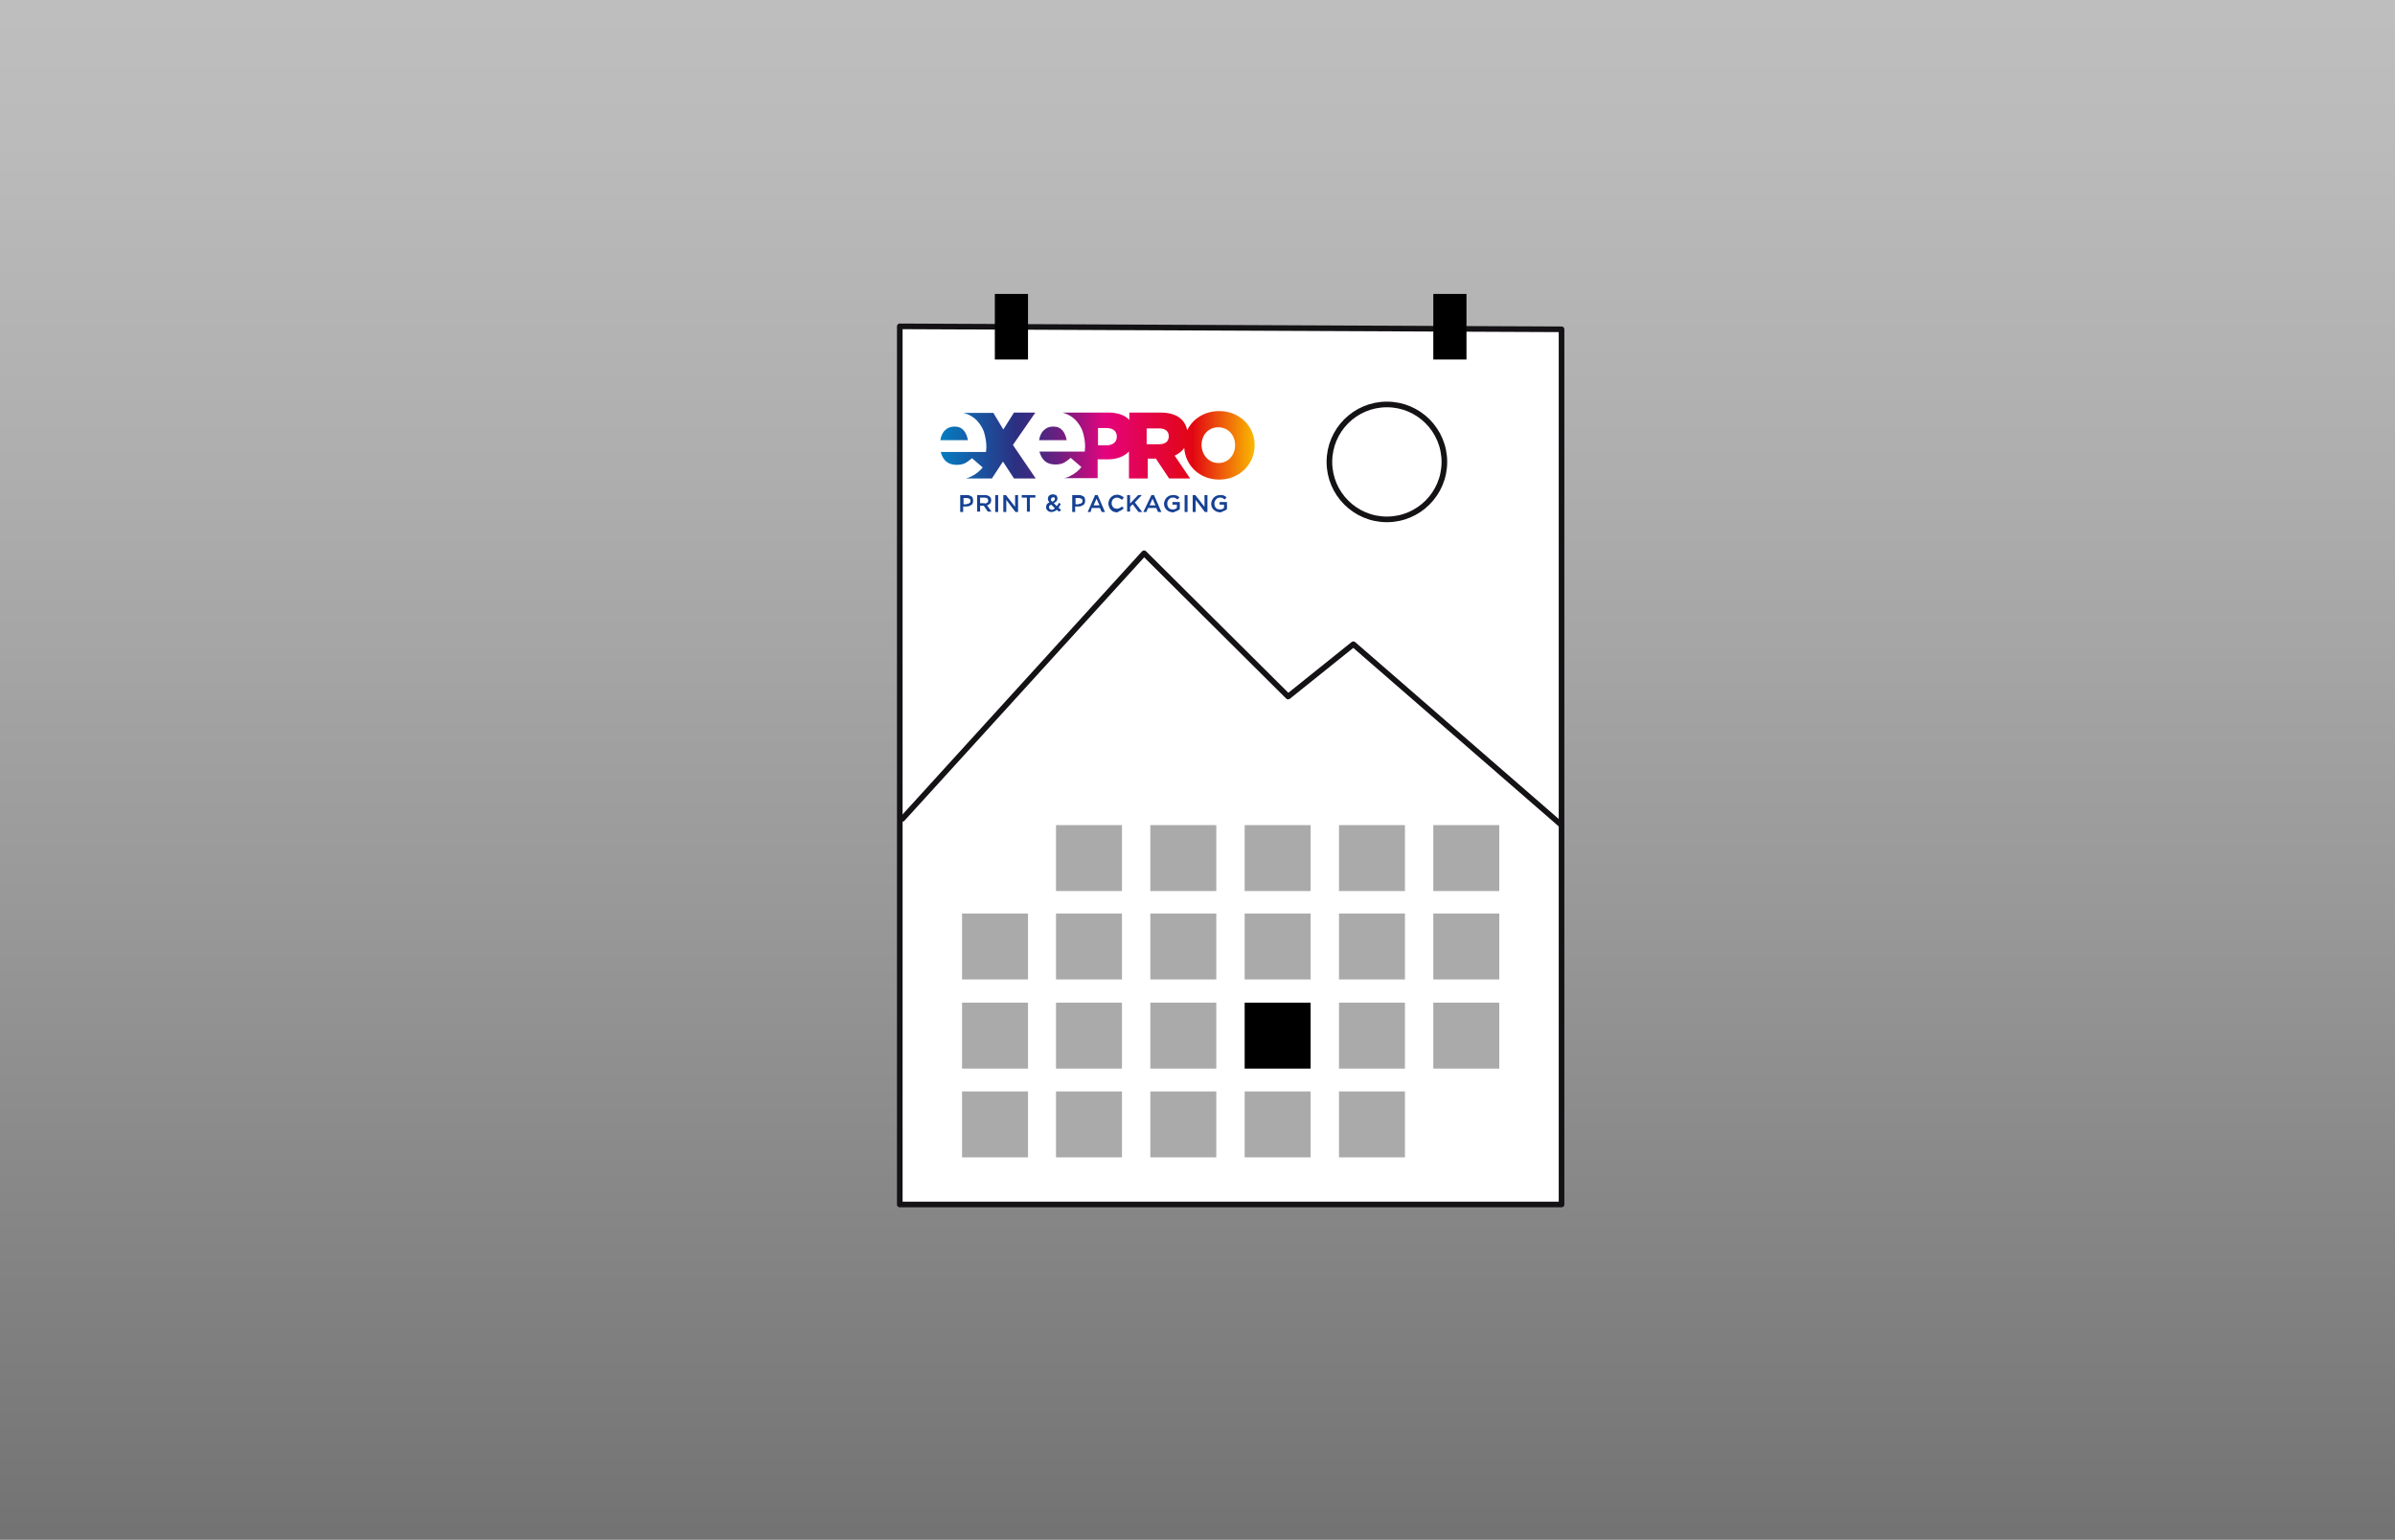 <?xml version="1.0" encoding="utf-8"?>
<!-- Generator: Adobe Illustrator 25.2.3, SVG Export Plug-In . SVG Version: 6.00 Build 0)  -->
<svg version="1.1" id="Calque_1" xmlns="http://www.w3.org/2000/svg" xmlns:xlink="http://www.w3.org/1999/xlink" x="0px" y="0px"
	 viewBox="0 0 650 418" style="enable-background:new 0 0 650 418;" xml:space="preserve">
<rect x="0" y="0" width="650" height="418" fill="#808080" stroke="none"/>
<style type="text/css">
	.st0{opacity:0.5;fill:url(#SVGID_1_);enable-background:new    ;}
	.st1{display:none;}
	
		.st2{display:inline;fill:#FFFFFF;stroke:#141215;stroke-width:2;stroke-linecap:round;stroke-linejoin:round;stroke-miterlimit:10;}
	.st3{display:inline;fill:none;stroke:#141215;stroke-width:2;stroke-linecap:round;stroke-linejoin:round;stroke-miterlimit:10;}
	.st4{display:inline;fill:#FFFFFF;}
	.st5{display:inline;}
	.st6{fill:#FFFFFF;stroke:#141215;stroke-width:2;stroke-linecap:round;stroke-linejoin:round;stroke-miterlimit:10;}
	.st7{fill:none;stroke:#141215;stroke-width:2;stroke-linecap:round;stroke-linejoin:round;stroke-miterlimit:10;}
	.st8{fill:#FFFFFF;stroke:#141215;stroke-width:1.527;stroke-linecap:round;stroke-linejoin:round;stroke-miterlimit:10;}
	.st9{fill:none;stroke:#141215;stroke-width:1.527;stroke-linecap:round;stroke-linejoin:round;stroke-miterlimit:10;}
	.st10{fill:#AAAAAA;}
	.st11{clip-path:url(#SVGID_3_);fill:url(#SVGID_4_);}
	.st12{fill-rule:evenodd;clip-rule:evenodd;fill:#164193;}
</style>
<linearGradient id="SVGID_1_" gradientUnits="userSpaceOnUse" x1="324.95" y1="-14.116" x2="324.95" y2="432.184" gradientTransform="matrix(1 0 0 -1 0 417.984)">
	<stop  offset="0" style="stop-color:#5E5E5E"/>
	<stop  offset="0.114" style="stop-color:#767676"/>
	<stop  offset="0.418" style="stop-color:#B1B1B1"/>
	<stop  offset="0.677" style="stop-color:#DBDBDB"/>
	<stop  offset="0.88" style="stop-color:#F5F5F5"/>
	<stop  offset="1" style="stop-color:#FFFFFF"/>
</linearGradient>
<rect x="-14.2" y="-14.2" class="st0" width="678.3" height="446.3"/>
<g id="Flyer" class="st1">
	<polygon class="st2" points="272.4,104.3 272.4,325.1 401.6,325.1 401.6,129.8 377.5,105 	"/>
	<line class="st3" x1="283.4" y1="143.2" x2="388.9" y2="143.2"/>
	<line class="st3" x1="290.8" y1="155.2" x2="381.6" y2="155.2"/>
	<polyline class="st2" points="272.9,285.6 310.4,229.9 340.4,269.3 355.8,250.6 400.8,298.5 	"/>
	<circle class="st2" cx="360.6" cy="215.2" r="11.6"/>
	<line class="st3" x1="401.6" y1="129.8" x2="377.5" y2="129.8"/>
	<line class="st3" x1="377.5" y1="105" x2="377.5" y2="129.8"/>
</g>
<g id="Folder" class="st1">
	<rect x="276" y="109.6" class="st4" width="81.5" height="45.8"/>
	<polygon class="st2" points="295.5,67.6 232,108.6 232,305.1 291,305.1 291,152.2 357.5,109.6 295.5,109.6 	"/>
	<g id="Flyer_1_" class="st5">
		<polygon class="st6" points="290.5,152.8 290.5,350.4 418,350.4 418,153.5 		"/>
		<line class="st7" x1="301.3" y1="169.3" x2="404.6" y2="169.3"/>
		<line class="st7" x1="308.5" y1="180.2" x2="397.5" y2="180.2"/>
		<polyline class="st6" points="291,314.4 327.7,263.7 357.1,299.6 372.2,282.5 416.3,326.2 		"/>
		<ellipse class="st6" cx="376.9" cy="250.2" rx="11.4" ry="10.6"/>
	</g>
	<line class="st3" x1="295.5" y1="109.6" x2="232" y2="109.6"/>
	<line class="st3" x1="357.5" y1="109.6" x2="357.5" y2="152.8"/>
</g>
<g id="Carte_visite" class="st1">
	<g id="Carte_visite_2_" class="st5">
		<polygon class="st6" points="420,185.8 254.8,137.9 226.8,234.6 391.4,282.3 395.5,268.2 		"/>
		<line class="st7" x1="262.3" y1="169.8" x2="327.9" y2="188.8"/>
		<line class="st7" x1="259.3" y1="180.3" x2="324.9" y2="199.3"/>
		<line class="st7" x1="256.2" y1="190.7" x2="321.9" y2="209.8"/>
		<line class="st7" x1="253.2" y1="201.2" x2="318.8" y2="220.2"/>
		<line class="st7" x1="250.2" y1="211.7" x2="315.8" y2="230.7"/>
		<path d="M328.2,243.7l2.5-8.5c0,0,4.6-15.8,27.3-11.4c22.8,4.4,35.6,13.9,33,27.4c-2.5,13.5-4.3,12.6-8.7,12.8L332,249.4
			C332.1,249.5,328,248.9,328.2,243.7z"/>
		<circle cx="371.6" cy="206.9" r="15.1"/>
	</g>
	<g id="Carte_visite_1_" class="st5">
		<polygon class="st6" points="438.9,176.3 268.5,153.1 255,252.8 424.8,275.9 426.8,261.3 		"/>
		<line class="st7" x1="280.6" y1="183.5" x2="348.3" y2="192.7"/>
		<line class="st7" x1="279.2" y1="194.3" x2="346.9" y2="203.5"/>
		<line class="st7" x1="277.7" y1="205.1" x2="345.4" y2="214.3"/>
		<line class="st7" x1="276.2" y1="215.9" x2="343.9" y2="225.1"/>
		<line class="st7" x1="274.7" y1="226.7" x2="342.5" y2="235.9"/>
		<path d="M356.7,247l1.2-8.8c0,0,2.2-16.3,25.4-15.2c23.2,1,37.2,8.6,36.7,22.3s-2.4,13.1-6.8,13.9l-51.9-7.1
			C361.3,252.1,357.2,252.2,356.7,247z"/>
		<circle cx="394.1" cy="204.2" r="15.1"/>
	</g>
	<polygon class="st2" points="407.2,164.2 235.3,164.2 235.3,264.8 406.7,264.8 406.7,250.1 	"/>
	<line class="st3" x1="251.3" y1="192.7" x2="319.7" y2="192.7"/>
	<line class="st3" x1="251.3" y1="203.6" x2="319.7" y2="203.6"/>
	<line class="st3" x1="251.3" y1="214.5" x2="319.7" y2="214.5"/>
	<line class="st3" x1="251.3" y1="225.4" x2="319.7" y2="225.4"/>
	<line class="st3" x1="251.3" y1="236.3" x2="319.7" y2="236.3"/>
	<path class="st5" d="M335.3,245.4v-8.9c0,0,0-16.4,23.1-18.5s38,3.5,39.4,17.2s-0.6,13.3-4.8,14.7h-52.3
		C340.6,249.8,336.5,250.4,335.3,245.4z"/>
	<circle class="st5" cx="366.6" cy="198" r="15.1"/>
</g>
<g id="Affiche">
	<polygon class="st8" points="244.2,88.6 244.2,327 423.8,327 423.8,89.4 	"/>
	<path class="st9" d="M244.9,90.1"/>
	<polyline class="st9" points="244.9,222.3 310.5,150.2 349.6,189.1 367.3,174.9 423.8,224 	"/>
	<circle class="st9" cx="376.4" cy="125.4" r="15.6"/>
	<g>
		<g>
			<rect x="286.6" y="224" class="st10" width="17.9" height="17.9"/>
			<rect x="312.2" y="224" class="st10" width="17.9" height="17.9"/>
			<rect x="337.8" y="224" class="st10" width="17.9" height="17.9"/>
			<rect x="363.4" y="224" class="st10" width="17.9" height="17.9"/>
			<rect x="389" y="224" class="st10" width="17.9" height="17.9"/>
		</g>
		<g>
			<rect x="261.1" y="248" class="st10" width="17.9" height="17.9"/>
			<rect x="286.6" y="248" class="st10" width="17.9" height="17.9"/>
			<rect x="312.2" y="248" class="st10" width="17.9" height="17.9"/>
			<rect x="337.8" y="248" class="st10" width="17.9" height="17.9"/>
			<rect x="363.4" y="248" class="st10" width="17.9" height="17.9"/>
			<rect x="389" y="248" class="st10" width="17.9" height="17.9"/>
		</g>
		<g>
			<rect x="261.1" y="272.2" class="st10" width="17.9" height="17.9"/>
			<rect x="286.6" y="272.2" class="st10" width="17.9" height="17.9"/>
			<rect x="312.2" y="272.2" class="st10" width="17.9" height="17.9"/>
			<rect x="337.8" y="272.2" width="17.9" height="17.9"/>
			<rect x="363.4" y="272.2" class="st10" width="17.9" height="17.9"/>
			<rect x="389" y="272.2" class="st10" width="17.9" height="17.9"/>
		</g>
		<g>
			<rect x="261.1" y="296.3" class="st10" width="17.9" height="17.9"/>
			<rect x="286.6" y="296.3" class="st10" width="17.9" height="17.9"/>
			<rect x="312.2" y="296.3" class="st10" width="17.9" height="17.9"/>
			<rect x="337.8" y="296.3" class="st10" width="17.9" height="17.9"/>
			<rect x="363.4" y="296.3" class="st10" width="17.9" height="17.9"/>
		</g>
	</g>
</g>
<rect x="270" y="79.8" width="9" height="17.8"/>
<rect x="389" y="79.8" width="9" height="17.8"/>
<g>
	<g>
		<defs>
			<path id="SVGID_2_" d="M272.3,116.6l2.9-4.6h5.8l-6.1,8.8l6.2,9.1h-5.9l-3-4.6l-3,4.6l-7.2,0c0.6-0.1,1.1-0.3,1.7-0.6
				c1.2-0.6,2.2-1.4,3-2.4l-2.9-2.5c-0.7,0.6-1.4,1.1-2,1.4c-0.7,0.3-1.4,0.4-2.2,0.4c-1.1,0-2.1-0.3-2.8-0.9
				c-0.7-0.6-1.2-1.5-1.5-2.6h12.3c0-0.2,0.1-0.8,0.1-1.3c0-1.3-0.2-2.4-0.5-3.6c-0.3-1.2-0.9-2.2-1.6-3.1c-0.7-0.9-1.6-1.6-2.7-2.1
				c-0.5-0.2-0.9-0.4-1.5-0.5h8.2L272.3,116.6z M306.4,129.8v-7.2c-1.3,1.3-3.3,2.1-5.6,2.1c-0.1,0-0.3,0-0.4,0h-2.5v5.1l-9.1,0
				c0.6-0.1,1.2-0.3,1.7-0.6c1.2-0.6,2.2-1.4,3-2.4l-2.9-2.5c-0.7,0.6-1.4,1.1-2,1.4c-0.7,0.3-1.4,0.4-2.2,0.4
				c-1.1,0-2.1-0.3-2.8-0.9c-0.7-0.6-1.2-1.5-1.5-2.6h12.3c0-0.2,0.1-0.9,0.1-1.3c0-1.3-0.2-2.4-0.5-3.6c-0.3-1.2-0.9-2.2-1.6-3.1
				c-0.7-0.9-1.6-1.6-2.7-2.1c-0.4-0.2-0.9-0.4-1.4-0.5l12.5,0c2.5,0,4.5,0.7,5.7,2v-2h8.4c2.7,0,4.6,0.7,5.8,1.9
				c0.8,0.8,1.3,1.8,1.5,2.9c1.5-3.1,4.7-5.2,8.7-5.2c5.5,0,9.6,4.1,9.6,9.2v0.1c0,5.1-4.1,9.3-9.6,9.3c-5.3,0-9.2-3.8-9.5-8.6
				c-0.6,0.9-1.5,1.6-2.6,2.1l4.2,6.2h-5.7l-3.6-5.4h-2.2v5.4H306.4z M330.7,125.7c2.7,0,4.5-2.2,4.5-4.8v-0.1
				c0-2.6-1.8-4.8-4.6-4.8c-2.7,0-4.5,2.2-4.5,4.8v0.1C326.2,123.5,328,125.7,330.7,125.7z M297.9,120.9h2.4c1.7,0,2.8-0.9,2.8-2.3
				v-0.1c0-1.5-1.1-2.3-2.8-2.3h-2.3V120.9z M311.3,120.6h3.3c1.7,0,2.6-0.8,2.6-2.1v-0.1c0-1.4-1-2.1-2.7-2.1h-3.3V120.6z
				 M289.5,119.5H282c0.2-1.1,0.6-2.1,1.3-2.7c0.7-0.7,1.5-1,2.6-1c1.1,0,1.9,0.4,2.5,1.1C288.9,117.5,289.3,118.4,289.5,119.5z
				 M262.7,119.5h-7.5c0.2-1.1,0.6-2.1,1.3-2.7c0.7-0.7,1.5-1,2.6-1c1.1,0,1.9,0.4,2.5,1.1C262.1,117.5,262.5,118.4,262.7,119.5z"/>
		</defs>
		<clipPath id="SVGID_3_">
			<use xlink:href="#SVGID_2_"  style="overflow:visible;"/>
		</clipPath>
		<linearGradient id="SVGID_4_" gradientUnits="userSpaceOnUse" x1="255.195" y1="121.822" x2="341.193" y2="121.822">
			<stop  offset="0" style="stop-color:#057DC1"/>
			<stop  offset="0.238" style="stop-color:#2C2F81"/>
			<stop  offset="0.268" style="stop-color:#342D81"/>
			<stop  offset="0.314" style="stop-color:#482881"/>
			<stop  offset="0.369" style="stop-color:#6A2080"/>
			<stop  offset="0.432" style="stop-color:#9A157F"/>
			<stop  offset="0.501" style="stop-color:#D5077E"/>
			<stop  offset="0.517" style="stop-color:#E4037E"/>
			<stop  offset="0.523" style="stop-color:#E4037C"/>
			<stop  offset="0.796" style="stop-color:#E20613"/>
			<stop  offset="1" style="stop-color:#FBC000"/>
		</linearGradient>
		<rect x="255.2" y="111.3" class="st11" width="86" height="21"/>
	</g>
	<path class="st12" d="M260.6,134.4h1.8c0.3,0,0.5,0,0.7,0.1c0.2,0.1,0.4,0.2,0.6,0.3c0.2,0.1,0.3,0.3,0.3,0.5
		c0.1,0.2,0.1,0.4,0.1,0.6c0,0.3,0,0.5-0.1,0.7c-0.1,0.2-0.2,0.4-0.4,0.5c-0.2,0.1-0.4,0.2-0.6,0.3c-0.2,0.1-0.5,0.1-0.7,0.1h-0.9
		v1.5h-0.8V134.4z M262.4,136.8c0.3,0,0.5-0.1,0.7-0.2c0.2-0.2,0.3-0.3,0.3-0.6c0-0.3-0.1-0.5-0.3-0.6c-0.2-0.1-0.4-0.2-0.7-0.2
		h-0.9v1.7H262.4z M265.2,134.4h2c0.3,0,0.5,0,0.8,0.1c0.2,0.1,0.4,0.2,0.6,0.3c0.1,0.1,0.2,0.3,0.3,0.4c0.1,0.2,0.1,0.3,0.1,0.6
		c0,0.4-0.1,0.7-0.3,0.9c-0.2,0.2-0.5,0.4-0.8,0.5l1.2,1.7h-1l-1.1-1.6h-1v1.6h-0.8V134.4z M267.2,136.7c0.3,0,0.5-0.1,0.7-0.2
		c0.2-0.1,0.3-0.3,0.3-0.6c0-0.3-0.1-0.4-0.2-0.6c-0.2-0.1-0.4-0.2-0.7-0.2H266v1.5H267.2z M270.1,134.4h0.8v4.6h-0.8V134.4z
		 M272.3,134.4h0.7l2.5,3.2v-3.2h0.8v4.6h-0.7l-2.5-3.3v3.3h-0.8V134.4z M278.8,135.1h-1.5v-0.7h3.7v0.7h-1.5v3.8h-0.8V135.1z
		 M286.8,138.4c-0.2,0.2-0.4,0.3-0.6,0.4c-0.2,0.1-0.5,0.2-0.8,0.2c-0.2,0-0.4,0-0.6-0.1c-0.2-0.1-0.3-0.1-0.5-0.3
		c-0.1-0.1-0.2-0.3-0.3-0.4c-0.1-0.2-0.1-0.3-0.1-0.5c0-0.3,0.1-0.6,0.2-0.8c0.2-0.2,0.4-0.4,0.7-0.5c-0.1-0.2-0.2-0.3-0.3-0.5
		c-0.1-0.2-0.1-0.3-0.1-0.5c0-0.2,0-0.3,0.1-0.5c0.1-0.1,0.1-0.3,0.3-0.4c0.1-0.1,0.3-0.2,0.4-0.2c0.2-0.1,0.3-0.1,0.6-0.1
		c0.2,0,0.3,0,0.5,0.1c0.1,0.1,0.3,0.1,0.4,0.2c0.1,0.1,0.2,0.2,0.2,0.4c0.1,0.1,0.1,0.3,0.1,0.4c0,0.3-0.1,0.6-0.3,0.8
		c-0.2,0.2-0.4,0.3-0.7,0.5l0.8,0.8c0.1-0.1,0.2-0.3,0.3-0.4c0.1-0.1,0.2-0.3,0.2-0.5l0.6,0.3c-0.1,0.2-0.2,0.4-0.3,0.5
		c-0.1,0.2-0.2,0.3-0.3,0.5l0.7,0.7l-0.6,0.4L286.8,138.4z M285.6,136.2c0.2-0.1,0.4-0.2,0.5-0.3c0.1-0.1,0.2-0.3,0.2-0.4
		c0-0.2,0-0.3-0.1-0.4c-0.1-0.1-0.2-0.1-0.4-0.1c-0.2,0-0.3,0.1-0.4,0.2c-0.1,0.1-0.2,0.2-0.2,0.4c0,0.1,0,0.2,0.1,0.3
		C285.3,135.9,285.4,136.1,285.6,136.2z M285.4,138.4c0.2,0,0.3,0,0.5-0.1c0.1-0.1,0.3-0.2,0.4-0.3l-1-1c-0.2,0.1-0.4,0.2-0.5,0.3
		c-0.1,0.1-0.1,0.3-0.1,0.4c0,0.2,0.1,0.4,0.2,0.5C285,138.3,285.2,138.4,285.4,138.4z M291,134.4h1.8c0.3,0,0.5,0,0.7,0.1
		c0.2,0.1,0.4,0.2,0.6,0.3c0.2,0.1,0.3,0.3,0.3,0.5c0.1,0.2,0.1,0.4,0.1,0.6c0,0.3,0,0.5-0.1,0.7c-0.1,0.2-0.2,0.4-0.4,0.5
		c-0.2,0.1-0.4,0.2-0.6,0.3c-0.2,0.1-0.5,0.1-0.7,0.1h-0.9v1.5H291V134.4z M292.8,136.8c0.3,0,0.5-0.1,0.7-0.2
		c0.2-0.2,0.3-0.3,0.3-0.6c0-0.3-0.1-0.5-0.3-0.6c-0.2-0.1-0.4-0.2-0.7-0.2h-0.9v1.7H292.8z M297.2,134.4h0.7l2,4.6h-0.9l-0.5-1.1
		h-2.2L296,139h-0.8L297.2,134.4z M298.4,137.2l-0.8-1.8l-0.8,1.8H298.4z M303.1,139.1c-0.3,0-0.6-0.1-0.9-0.2
		c-0.3-0.1-0.5-0.3-0.7-0.5c-0.2-0.2-0.4-0.5-0.5-0.8c-0.1-0.3-0.2-0.6-0.2-0.9c0-0.3,0.1-0.6,0.2-0.9c0.1-0.3,0.3-0.5,0.5-0.8
		c0.2-0.2,0.5-0.4,0.7-0.5c0.3-0.1,0.6-0.2,1-0.2c0.2,0,0.4,0,0.6,0.1c0.2,0,0.3,0.1,0.5,0.2c0.1,0.1,0.3,0.1,0.4,0.2
		c0.1,0.1,0.2,0.2,0.3,0.3l-0.5,0.6c-0.2-0.2-0.4-0.3-0.6-0.4c-0.2-0.1-0.4-0.2-0.7-0.2c-0.2,0-0.4,0-0.6,0.1
		c-0.2,0.1-0.3,0.2-0.5,0.3c-0.1,0.1-0.2,0.3-0.3,0.5c-0.1,0.2-0.1,0.4-0.1,0.6c0,0.2,0,0.4,0.1,0.6c0.1,0.2,0.2,0.4,0.3,0.5
		c0.1,0.1,0.3,0.3,0.5,0.3c0.2,0.1,0.4,0.1,0.6,0.1c0.3,0,0.5-0.1,0.7-0.2c0.2-0.1,0.4-0.2,0.6-0.4l0.5,0.5
		c-0.1,0.1-0.2,0.2-0.4,0.3c-0.1,0.1-0.3,0.2-0.4,0.3c-0.1,0.1-0.3,0.1-0.5,0.2C303.5,139,303.3,139.1,303.1,139.1z M305.9,134.4
		h0.8v2.3l2.2-2.3h1l-1.9,2l2,2.6h-1l-1.6-2.1l-0.7,0.7v1.3h-0.8V134.4z M312.5,134.4h0.7l2,4.6h-0.9l-0.5-1.1h-2.2l-0.5,1.1h-0.8
		L312.5,134.4z M313.6,137.2l-0.8-1.8l-0.8,1.8H313.6z M318.4,139.1c-0.4,0-0.7-0.1-1-0.2c-0.3-0.1-0.5-0.3-0.8-0.5
		c-0.2-0.2-0.4-0.5-0.5-0.7c-0.1-0.3-0.2-0.6-0.2-0.9c0-0.3,0.1-0.6,0.2-0.9c0.1-0.3,0.3-0.5,0.5-0.8c0.2-0.2,0.5-0.4,0.7-0.5
		c0.3-0.1,0.6-0.2,1-0.2c0.2,0,0.4,0,0.5,0c0.2,0,0.3,0.1,0.5,0.1c0.1,0.1,0.3,0.1,0.4,0.2c0.1,0.1,0.2,0.2,0.4,0.3l-0.5,0.6
		c-0.1-0.1-0.2-0.1-0.3-0.2c-0.1-0.1-0.2-0.1-0.3-0.2c-0.1,0-0.2-0.1-0.3-0.1c-0.1,0-0.2,0-0.4,0c-0.2,0-0.4,0-0.6,0.1
		c-0.2,0.1-0.3,0.2-0.5,0.4c-0.1,0.1-0.2,0.3-0.3,0.5c-0.1,0.2-0.1,0.4-0.1,0.6c0,0.2,0,0.5,0.1,0.7c0.1,0.2,0.2,0.4,0.3,0.5
		c0.1,0.1,0.3,0.3,0.5,0.3c0.2,0.1,0.4,0.1,0.6,0.1c0.2,0,0.4,0,0.6-0.1c0.2-0.1,0.4-0.2,0.5-0.3v-0.9h-1.2v-0.7h2v1.9
		c-0.1,0.1-0.2,0.2-0.4,0.3c-0.1,0.1-0.3,0.2-0.4,0.2c-0.2,0.1-0.3,0.1-0.5,0.2C318.7,139,318.6,139.1,318.4,139.1z M321.5,134.4
		h0.8v4.6h-0.8V134.4z M323.7,134.4h0.7l2.5,3.2v-3.2h0.8v4.6H327l-2.5-3.3v3.3h-0.8V134.4z M331.2,139.1c-0.4,0-0.7-0.1-1-0.2
		c-0.3-0.1-0.5-0.3-0.8-0.5c-0.2-0.2-0.4-0.5-0.5-0.7c-0.1-0.3-0.2-0.6-0.2-0.9c0-0.3,0.1-0.6,0.2-0.9c0.1-0.3,0.3-0.5,0.5-0.8
		c0.2-0.2,0.5-0.4,0.7-0.5c0.3-0.1,0.6-0.2,1-0.2c0.2,0,0.4,0,0.5,0c0.2,0,0.3,0.1,0.5,0.1c0.1,0.1,0.3,0.1,0.4,0.2
		c0.1,0.1,0.2,0.2,0.4,0.3l-0.5,0.6c-0.1-0.1-0.2-0.1-0.3-0.2c-0.1-0.1-0.2-0.1-0.3-0.2c-0.1,0-0.2-0.1-0.3-0.1c-0.1,0-0.2,0-0.4,0
		c-0.2,0-0.4,0-0.6,0.1c-0.2,0.1-0.3,0.2-0.5,0.4c-0.1,0.1-0.2,0.3-0.3,0.5c-0.1,0.2-0.1,0.4-0.1,0.6c0,0.2,0,0.5,0.1,0.7
		c0.1,0.2,0.2,0.4,0.3,0.5c0.1,0.1,0.3,0.3,0.5,0.3c0.2,0.1,0.4,0.1,0.6,0.1c0.2,0,0.4,0,0.6-0.1c0.2-0.1,0.4-0.2,0.5-0.3v-0.9h-1.2
		v-0.7h2v1.9c-0.1,0.1-0.2,0.2-0.4,0.3c-0.1,0.1-0.3,0.2-0.4,0.2c-0.2,0.1-0.3,0.1-0.5,0.2C331.6,139,331.4,139.1,331.2,139.1z"/>
</g>
</svg>
